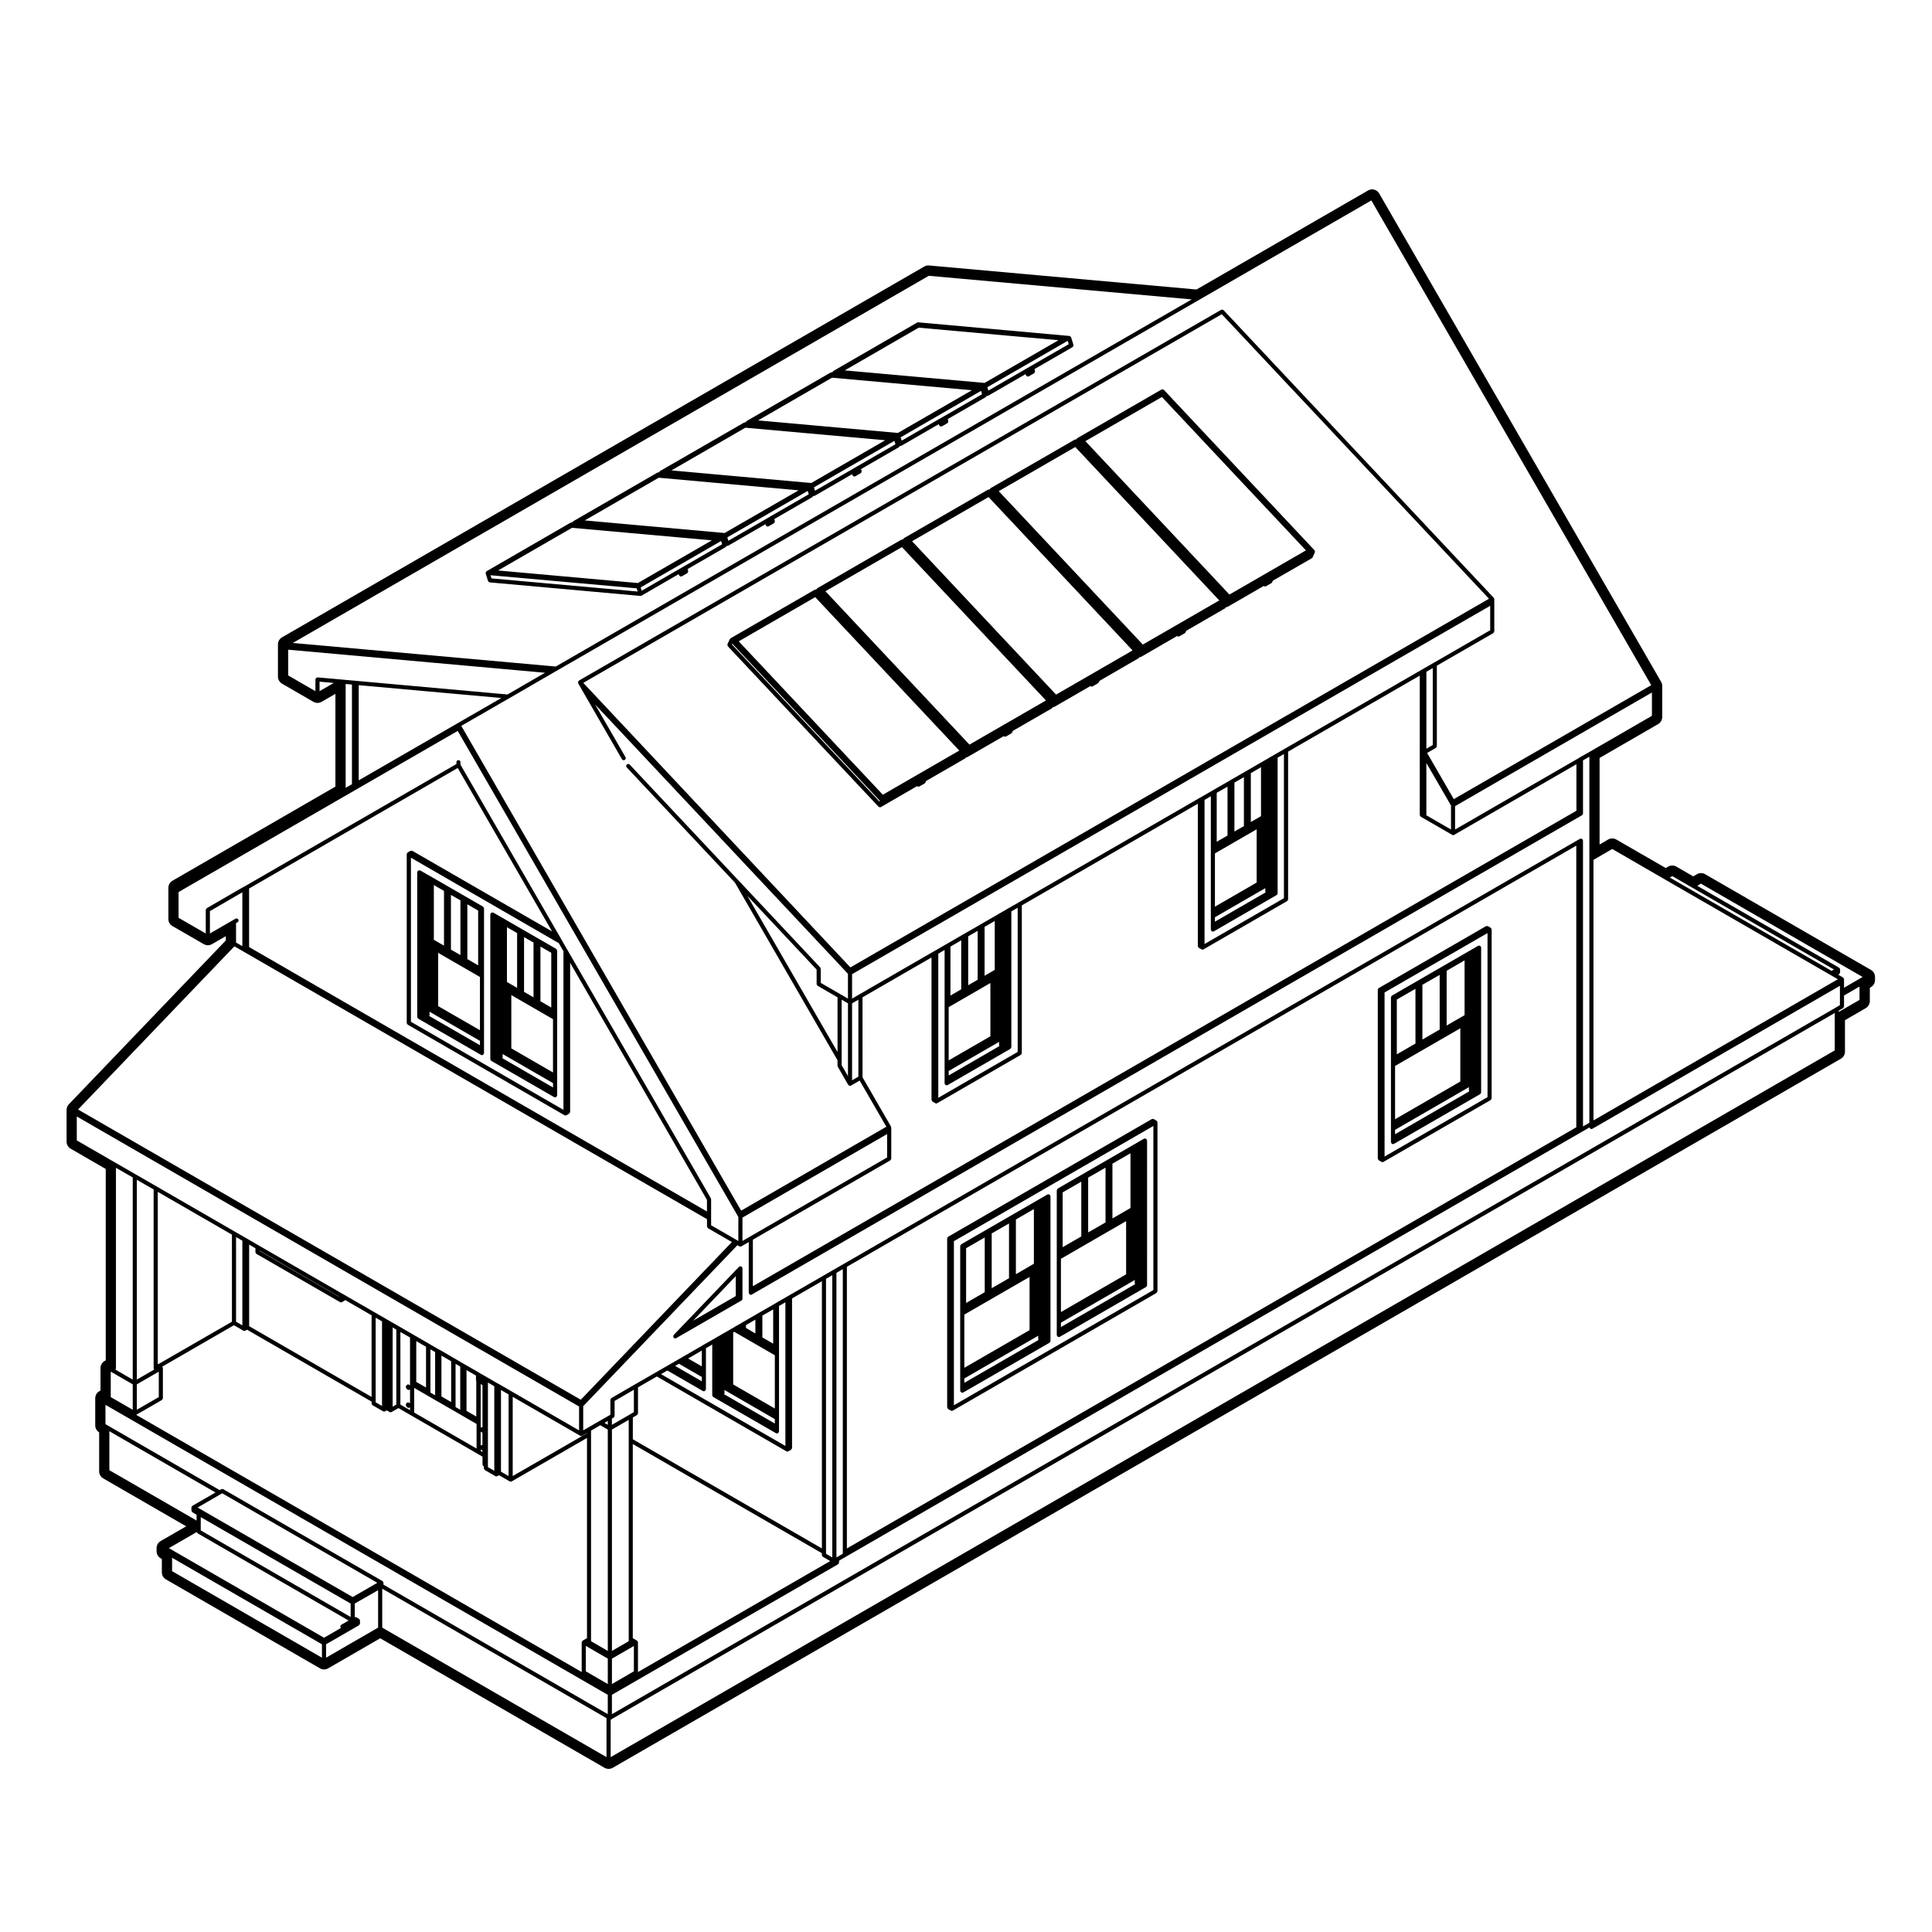 <?xml version="1.0" encoding="UTF-8"?>
<!-- Uploaded to: SVG Find, www.svgrepo.com, Generator: SVG Find Mixer Tools -->
<svg fill="#000000" width="800px" height="800px" version="1.1" viewBox="144 144 512 512" xmlns="http://www.w3.org/2000/svg">
 <g>
  <path d="m395.12 517.2c0.031 0.059 0.066 0.105 0.125 0.156 0.016 0.02 0.016 0.039 0.039 0.059l0.691 0.402c0.086 0.051 0.18 0.07 0.273 0.07 0.098 0 0.18-0.02 0.273-0.07l53.953-31.164c0.02-0.012 0.02-0.039 0.039-0.051 0.059-0.051 0.09-0.102 0.125-0.168 0.039-0.059 0.066-0.105 0.074-0.176 0.004-0.031 0.031-0.051 0.031-0.07v-44.742c0-0.031-0.023-0.051-0.031-0.07-0.004-0.059-0.016-0.09-0.035-0.137-0.012-0.02 0-0.051-0.012-0.07-0.016-0.02-0.039-0.02-0.055-0.039-0.035-0.039-0.066-0.07-0.105-0.102-0.02-0.02-0.02-0.051-0.039-0.059l-0.695-0.395c-0.023-0.02-0.051 0-0.074-0.02-0.066-0.02-0.117-0.02-0.195-0.02-0.07 0-0.133 0-0.195 0.02-0.023 0.02-0.051 0-0.074 0.02l-53.945 31.164c-0.023 0.012-0.023 0.039-0.039 0.051-0.051 0.039-0.074 0.059-0.105 0.102-0.02 0.02-0.047 0.031-0.059 0.051-0.016 0.02 0 0.051-0.004 0.07-0.02 0.039-0.035 0.082-0.039 0.125-0.004 0.031-0.031 0.051-0.031 0.07v44.742c0 0.031 0.023 0.051 0.031 0.07 0.016 0.059 0.039 0.109 0.078 0.18zm1.676-44.277 52.859-30.535v43.492l-52.859 30.527z"/>
  <path d="m447.91 445.98c-0.016-0.031-0.047-0.031-0.055-0.051-0.051-0.059-0.102-0.09-0.168-0.125-0.059-0.039-0.105-0.059-0.176-0.07-0.031-0.012-0.051-0.031-0.074-0.031-0.055 0-0.086 0.039-0.133 0.051-0.047 0.012-0.098-0.012-0.133 0.02l-0.707 0.395c-0.012 0.012-0.012 0.02-0.012 0.02l-0.473 0.266-0.406 0.238-0.52 0.297c-0.012 0-0.012 0.012-0.016 0.012-0.004 0.012-0.016 0-0.023 0.012l-0.059 0.039-20.625 11.914c-0.02 0.02-0.023 0.039-0.039 0.059-0.066 0.051-0.09 0.102-0.125 0.168-0.035 0.059-0.07 0.105-0.082 0.176-0.004 0.031-0.031 0.039-0.031 0.07v37.547 0.012 0.797c0 0.051 0.051 0.09 0.059 0.125 0.016 0.051-0.012 0.102 0.016 0.137 0.016 0.02 0.039 0.02 0.055 0.039 0.102 0.125 0.238 0.238 0.422 0.238 0.09 0 0.18-0.02 0.266-0.07l22.828-13.184c0.02-0.02 0.02-0.051 0.047-0.059 0.047-0.039 0.074-0.07 0.105-0.117 0.016-0.02 0.039-0.012 0.055-0.031 0.016-0.031 0-0.051 0.012-0.07 0.016-0.051 0.023-0.082 0.035-0.125 0.004-0.031 0.031-0.051 0.031-0.082l0.004-38.344c0-0.059-0.039-0.09-0.059-0.137-0.012-0.043 0.008-0.09-0.02-0.133zm-9.105 6.402 4.781-2.754v14.516l-4.781 2.754zm-6.43 3.703 4.602-2.644v14.516l-4.602 2.644zm-6.762 3.918 4.938-2.852v14.516l-4.938 2.852zm-0.457 17.59 17.277-9.984v14.102l-17.277 9.996zm0 18.09v-1.16l19.297-11.148 0.137-0.082c0.02-0.012 0.02-0.039 0.039-0.059 0.039-0.02 0.066-0.031 0.09-0.07v0.891c0 0.102 0.066 0.176 0.105 0.258z"/>
  <path d="m509.25 451.3c0.039 0.07 0.07 0.117 0.121 0.156 0.023 0.02 0.023 0.051 0.051 0.059l0.695 0.395c0.082 0.039 0.176 0.07 0.266 0.07 0.09 0 0.188-0.031 0.266-0.082l28.379-16.363c0.02-0.012 0.02-0.039 0.039-0.059 0.059-0.039 0.09-0.102 0.125-0.156 0.039-0.07 0.07-0.117 0.074-0.188 0.012-0.02 0.035-0.039 0.035-0.07v-44.734c0-0.023-0.023-0.039-0.031-0.07-0.012-0.047-0.02-0.082-0.039-0.133-0.012-0.023 0.004-0.047-0.012-0.07-0.012-0.02-0.039-0.023-0.051-0.047-0.039-0.039-0.059-0.07-0.102-0.102-0.023-0.012-0.023-0.039-0.051-0.055l-0.691-0.406c-0.02-0.016-0.051 0-0.07-0.012-0.055-0.02-0.113-0.02-0.184-0.02-0.074 0-0.133 0-0.207 0.023-0.02 0.016-0.051 0-0.07 0.016l-28.379 16.383c-0.02 0.012-0.02 0.039-0.047 0.051-0.039 0.039-0.066 0.07-0.105 0.105-0.012 0.02-0.039 0.02-0.059 0.051-0.012 0.02 0 0.051-0.004 0.07-0.023 0.039-0.023 0.082-0.035 0.125-0.004 0.02-0.031 0.039-0.031 0.07v44.734c0 0.031 0.031 0.051 0.031 0.07 0.016 0.07 0.047 0.117 0.086 0.188zm1.672-44.289 27.285-15.738 0.004 43.484-27.285 15.734z"/>
  <path d="m536.45 394.84c-0.016-0.023-0.039-0.023-0.059-0.039-0.047-0.066-0.102-0.098-0.156-0.121-0.07-0.039-0.117-0.07-0.188-0.082-0.031-0.012-0.039-0.023-0.059-0.023-0.059 0-0.09 0.039-0.137 0.055-0.051 0.012-0.102-0.004-0.145 0.02l-0.691 0.406v0.004l-0.453 0.266-0.402 0.227-0.012 0.004c-0.004 0.004-0.012 0-0.016 0.004l-0.484 0.289-0.023 0.016c-0.02 0.004-0.02 0.023-0.031 0.031-0.02 0.012-0.035 0-0.051 0.012l-20.656 11.934c-0.02 0.012-0.02 0.039-0.039 0.059-0.066 0.039-0.09 0.102-0.125 0.156-0.031 0.059-0.07 0.117-0.082 0.188 0 0.02-0.023 0.039-0.023 0.07v38.336c0 0.059 0.047 0.09 0.055 0.137 0.02 0.051-0.004 0.102 0.02 0.137 0.012 0.02 0.039 0.012 0.051 0.031 0.102 0.137 0.238 0.246 0.422 0.246 0.09 0 0.188-0.031 0.266-0.082l22.816-13.164c0.02-0.02 0.02-0.051 0.039-0.059 0.051-0.039 0.07-0.07 0.105-0.105 0.012-0.02 0.039-0.012 0.051-0.031 0.012-0.031 0-0.051 0.012-0.082 0.02-0.051 0.035-0.082 0.039-0.125 0-0.02 0.023-0.051 0.023-0.07l0.004-38.363c0-0.055-0.039-0.09-0.055-0.133-0.004-0.051 0.012-0.102-0.016-0.145zm-9.074 6.422 4.75-2.75v14.516l-4.75 2.746zm-6.426 3.715 4.578-2.629v14.484l-4.578 2.656zm-6.781 3.914 4.941-2.852v14.516l-4.941 2.852zm-0.461 17.594 17.289-9.977v14.113l-17.289 9.984zm0 18.094v-1.168l19.305-11.148h0.004s0.004 0 0.012-0.012l0.137-0.082c0.016-0.012 0.016-0.039 0.035-0.059 0.031-0.012 0.055-0.012 0.07-0.031v0.875c0 0.102 0.066 0.176 0.105 0.258z"/>
  <path d="m492.46 290.11c-0.012-0.051-0.012-0.098-0.035-0.137 0-0.016 0.004-0.035 0-0.047-0.016-0.023-0.039-0.023-0.055-0.047-0.012-0.016-0.012-0.047-0.023-0.066l-39.887-42.473c-0.039-0.047-0.098-0.039-0.141-0.07-0.059-0.031-0.105-0.07-0.172-0.086-0.082-0.004-0.137 0.016-0.207 0.035-0.051 0.012-0.102-0.012-0.145 0.02l-22.277 12.863c-0.02 0.012-0.02 0.035-0.039 0.051-0.02 0.012-0.047 0-0.066 0.02-0.023 0.031-0.023 0.059-0.039 0.098-0.023 0.031-0.066 0.039-0.082 0.074l-0.051 0.105c-0.023-0.012-0.051 0-0.066 0-0.082-0.016-0.145 0-0.215 0.023-0.051 0.016-0.102-0.004-0.137 0.02l-22.27 12.855c-0.023 0.012-0.023 0.039-0.039 0.055-0.02 0.012-0.051 0.012-0.07 0.023-0.02 0.023-0.02 0.066-0.039 0.09-0.02 0.035-0.066 0.039-0.082 0.082l-0.059 0.117c-0.02-0.012-0.051 0.004-0.082 0-0.082-0.012-0.137 0.012-0.207 0.031-0.047 0.016-0.09-0.012-0.137 0.016l-22.277 12.852c-0.02 0.012-0.02 0.035-0.039 0.055-0.02 0.012-0.039 0.012-0.059 0.02-0.031 0.031-0.023 0.07-0.051 0.098-0.016 0.035-0.059 0.047-0.082 0.074l-0.051 0.109c-0.023 0-0.051 0.016-0.07 0.012-0.074-0.012-0.133 0.004-0.207 0.023-0.047 0.016-0.098-0.012-0.137 0.02l-22.27 12.863c-0.02 0.012-0.02 0.039-0.047 0.051-0.016 0.016-0.047 0.012-0.059 0.031-0.023 0.023-0.023 0.059-0.047 0.09-0.02 0.035-0.059 0.039-0.082 0.074l-0.051 0.105c-0.02 0-0.039 0.012-0.059 0.012-0.082-0.012-0.137 0.004-0.215 0.023-0.039 0.016-0.09-0.012-0.137 0.016l-22.289 12.863c-0.02 0.012-0.02 0.039-0.039 0.055-0.016 0.016-0.039 0.004-0.059 0.023-0.031 0.031-0.02 0.07-0.047 0.102-0.023 0.031-0.066 0.035-0.074 0.07l-0.586 1.281c-0.016 0.035 0.004 0.07-0.012 0.105-0.016 0.074-0.016 0.133-0.004 0.203 0.016 0.074 0.031 0.125 0.07 0.188 0.023 0.031 0.02 0.074 0.039 0.105l39.902 42.484c0.023 0.023 0.07 0.02 0.102 0.039 0.031 0.02 0.031 0.07 0.074 0.082 0.07 0.035 0.141 0.055 0.223 0.055 0.102 0 0.188-0.023 0.277-0.074l0.02-0.012v-0.004l9.547-5.527c0.051 0.035 0.066 0.09 0.117 0.109 0.07 0.035 0.137 0.047 0.215 0.047 0.098 0 0.188-0.02 0.273-0.07l1.379-0.785v-0.012c0.102-0.059 0.176-0.137 0.215-0.242l0.195-0.418 10.305-5.945s0-0.004 0.012-0.004c0.09-0.055 0.168-0.133 0.215-0.242l0.059-0.121c0.039 0.016 0.09 0.035 0.133 0.035 0.098 0 0.188-0.023 0.273-0.074l0.02-0.012v-0.004l9.559-5.512c0.031 0.031 0.047 0.082 0.086 0.102 0.082 0.039 0.156 0.055 0.238 0.055 0.102 0 0.188-0.023 0.277-0.07l1.391-0.797 0.004-0.012c0.09-0.055 0.168-0.137 0.215-0.242l0.195-0.43 10.297-5.941s0-0.012 0.004-0.012c0.09-0.051 0.172-0.125 0.215-0.238l0.051-0.105c0.051 0.012 0.09 0.031 0.137 0.031 0.102 0 0.188-0.031 0.277-0.082l0.012-0.012h0.004l9.578-5.531c0.039 0.039 0.051 0.09 0.102 0.105 0.074 0.035 0.145 0.055 0.227 0.055 0.09 0 0.188-0.023 0.277-0.086l1.359-0.797h0.012c0.082-0.051 0.156-0.125 0.207-0.227l0.211-0.422 10.297-5.953c0.098-0.055 0.176-0.133 0.227-0.242l0.051-0.109c0.051 0.02 0.102 0.035 0.145 0.035 0.102 0 0.188-0.023 0.277-0.074l0.012-0.012 0.012-0.004 9.551-5.527c0.039 0.035 0.055 0.086 0.102 0.105 0.07 0.031 0.145 0.051 0.227 0.051 0.098 0 0.188-0.023 0.273-0.074l1.391-0.797 0.012-0.004c0.09-0.059 0.168-0.133 0.215-0.238l0.191-0.418 10.281-5.949c0.004 0 0.004-0.004 0.004-0.004 0.09-0.055 0.16-0.121 0.211-0.223l0.066-0.137c0.051 0.012 0.102 0.031 0.145 0.031 0.09 0 0.188-0.023 0.273-0.082h0.012c0.004 0 0.004-0.012 0.016-0.012l9.547-5.516c0.039 0.035 0.051 0.086 0.105 0.105 0.07 0.035 0.145 0.055 0.215 0.055 0.102 0 0.188-0.031 0.277-0.082l1.387-0.797h0.004c0.098-0.059 0.168-0.137 0.215-0.242l0.203-0.438 10.297-5.926c0.004 0 0.004-0.012 0.004-0.012 0.09-0.055 0.172-0.137 0.223-0.238l0.586-1.285c0-0.016-0.012-0.035 0-0.055 0.012-0.031 0.012-0.059 0.02-0.102 0.016-0.047 0.012-0.086 0-0.145zm-115.4 66.301-39.094-41.629 0.098-0.207 39.102 41.625zm0.898-1.805-38.188-40.648 20.27-11.707 38.18 40.656zm22.957-13.277-38.172-40.648 20.273-11.699 38.172 40.648zm22.953-13.254-38.164-40.648 20.277-11.703 38.164 40.648zm22.992-13.262-38.18-40.648 20.277-11.703 38.168 40.656zm22.953-13.25-38.172-40.656 20.273-11.699 38.172 40.648z"/>
  <path d="m387.27 229.43c-0.059 0.012-0.117-0.012-0.168 0.02l-22.258 12.863c-0.02 0.012-0.02 0.031-0.023 0.039-0.039 0.023-0.055 0.059-0.09 0.09-0.039 0.059-0.074 0.09-0.102 0.145-0.004 0.023-0.035 0.039-0.039 0.07l-0.125-0.02c-0.066-0.012-0.109 0.039-0.176 0.055-0.051 0.016-0.102-0.012-0.141 0.016l-22.277 12.863c-0.012 0.012-0.012 0.031-0.023 0.031-0.051 0.039-0.074 0.082-0.109 0.125-0.035 0.039-0.066 0.082-0.09 0.125-0.012 0.023-0.023 0.039-0.031 0.059h-0.105c-0.02-0.012-0.039-0.012-0.051-0.012-0.059 0-0.102 0.051-0.145 0.066-0.047 0.012-0.086-0.004-0.125 0.016l-22.273 12.848c-0.016 0.004-0.02 0.023-0.023 0.039-0.051 0.023-0.066 0.066-0.102 0.105-0.039 0.039-0.07 0.082-0.09 0.137-0.016 0.023-0.031 0.039-0.039 0.07l-0.125-0.012c-0.102-0.02-0.156 0.031-0.238 0.059-0.031 0.012-0.055 0-0.082 0.012l-0.031 0.016c-0.031 0.023-0.059 0.023-0.082 0.055l-22.16 12.797c-0.02 0.004-0.02 0.023-0.023 0.023-0.047 0.039-0.066 0.07-0.102 0.117-0.035 0.039-0.074 0.082-0.09 0.125-0.016 0.02-0.035 0.035-0.047 0.051l-0.105-0.012c-0.082-0.004-0.125 0.039-0.188 0.059-0.051 0.012-0.102-0.012-0.137 0.016l-0.082 0.047s-0.012 0.004-0.016 0.004l-22.188 12.828s-0.004 0.016-0.016 0.02c-0.059 0.035-0.09 0.082-0.121 0.125-0.031 0.047-0.055 0.082-0.074 0.121-0.02 0.035-0.031 0.066-0.039 0.102 0 0.016-0.016 0.023-0.02 0.051 0 0.035 0.031 0.066 0.031 0.105 0 0.035-0.02 0.059-0.012 0.102l0.598 1.965c0.012 0.047 0.051 0.074 0.082 0.105 0.02 0.051 0.039 0.086 0.074 0.109 0.07 0.074 0.152 0.109 0.25 0.133 0.02 0.004 0.039 0.031 0.07 0.039l39.887 3.582h0.047c0.059 0 0.105-0.012 0.156-0.023 0.016-0.004 0.02-0.023 0.031-0.023 0.031-0.016 0.066-0.012 0.09-0.023l9.848-5.703 0.082 0.25c0.004 0.023 0.031 0.035 0.039 0.059 0.012 0.016 0 0.031 0.012 0.047 0.004 0.02 0.031 0.02 0.051 0.035 0.102 0.137 0.246 0.242 0.414 0.242 0.059 0 0.109-0.012 0.172-0.031 0.016 0 0.016-0.02 0.031-0.023 0.023-0.012 0.051-0.004 0.074-0.02l1.387-0.797c0.039-0.023 0.051-0.082 0.09-0.109 0.051-0.055 0.098-0.102 0.117-0.168 0.031-0.066 0.02-0.125 0.02-0.195 0-0.055 0.039-0.102 0.02-0.145l-0.145-0.492 10.078-5.812c0.051-0.031 0.059-0.09 0.09-0.117 0.055-0.059 0.105-0.102 0.125-0.168 0.012-0.02 0.031-0.02 0.035-0.039l0.125 0.016h0.047c0.051 0 0.105-0.012 0.156-0.023 0.016 0 0.02-0.02 0.039-0.031 0.023-0.012 0.051-0.012 0.074-0.02l9.855-5.688 0.07 0.238c0.012 0.02 0.035 0.035 0.039 0.059 0.012 0.016 0 0.039 0.012 0.055s0.039 0.012 0.059 0.023c0.098 0.141 0.242 0.242 0.414 0.242 0.051 0 0.105-0.004 0.156-0.023 0.02 0 0.023-0.02 0.039-0.031 0.023-0.012 0.051 0 0.082-0.02l1.367-0.797c0.051-0.023 0.055-0.082 0.09-0.117 0.055-0.051 0.098-0.09 0.121-0.152 0.031-0.074 0.02-0.133 0.02-0.211 0-0.051 0.035-0.09 0.02-0.137l-0.145-0.492 10.082-5.812c0.047-0.031 0.055-0.082 0.09-0.117 0.055-0.051 0.098-0.09 0.121-0.156 0.012-0.02 0.039-0.031 0.047-0.059l0.102 0.02h0.066c0.051 0 0.102-0.012 0.145-0.02 0.02-0.004 0.02-0.023 0.039-0.031 0.02-0.012 0.055-0.012 0.082-0.02l9.859-5.699 0.074 0.227c0.012 0.023 0.035 0.039 0.035 0.059 0.012 0.02 0 0.039 0.012 0.055 0.016 0.023 0.047 0.016 0.055 0.035 0.105 0.137 0.25 0.238 0.418 0.238 0.055 0 0.105-0.004 0.16-0.02 0.016-0.004 0.023-0.02 0.031-0.031 0.023-0.012 0.059-0.004 0.086-0.02l1.391-0.797c0.047-0.023 0.055-0.082 0.098-0.121 0.051-0.051 0.102-0.09 0.121-0.152 0.023-0.07 0.016-0.125 0.016-0.203 0-0.055 0.035-0.105 0.016-0.152l-0.141-0.48 10.066-5.809c0.047-0.031 0.055-0.082 0.09-0.121 0.055-0.047 0.102-0.09 0.125-0.156 0.004-0.023 0.031-0.047 0.031-0.074l0.137 0.016c0.016 0.004 0.031 0.004 0.051 0.004 0.051 0 0.105-0.012 0.156-0.031 0.02-0.004 0.02-0.023 0.035-0.023 0.023-0.016 0.051-0.004 0.074-0.023l9.836-5.684 0.066 0.238c0.012 0.023 0.039 0.035 0.051 0.055 0.012 0.023-0.004 0.039 0.012 0.059 0.012 0.02 0.031 0.02 0.051 0.039 0.105 0.137 0.246 0.238 0.418 0.238 0.055 0 0.105-0.012 0.152-0.02 0.016-0.012 0.02-0.023 0.031-0.031 0.035-0.012 0.07-0.004 0.09-0.02l1.387-0.797c0.051-0.031 0.059-0.082 0.102-0.117 0.047-0.059 0.098-0.102 0.117-0.16 0.031-0.066 0.02-0.125 0.02-0.203 0-0.051 0.031-0.102 0.016-0.145l-0.141-0.484 10.066-5.809c0.039-0.023 0.051-0.074 0.086-0.109 0.055-0.051 0.105-0.102 0.125-0.168 0.004-0.023 0.031-0.047 0.035-0.07l0.133 0.012c0.016 0.012 0.035 0.012 0.051 0.012 0.051 0 0.105-0.012 0.152-0.031 0.016-0.004 0.02-0.02 0.039-0.031 0.023-0.004 0.051-0.004 0.082-0.023l9.859-5.691 0.082 0.258c0 0.02 0.023 0.031 0.031 0.055 0.012 0.016 0 0.035 0.012 0.055 0.012 0.02 0.039 0.016 0.059 0.035 0.102 0.141 0.246 0.242 0.414 0.242 0.051 0 0.105-0.012 0.16-0.031 0.016-0.004 0.016-0.02 0.035-0.02 0.023-0.016 0.051-0.012 0.082-0.023l1.367-0.789c0.051-0.031 0.07-0.086 0.102-0.117 0.051-0.055 0.09-0.102 0.117-0.156 0.031-0.07 0.031-0.133 0.02-0.207 0-0.055 0.031-0.098 0.02-0.141l-0.145-0.5 10.086-5.812c0.051-0.031 0.059-0.082 0.09-0.117 0.051-0.051 0.102-0.102 0.125-0.156 0.023-0.07 0.02-0.133 0.02-0.207 0-0.051 0.02-0.102 0.004-0.145l-0.609-1.949c-0.004-0.031-0.023-0.031-0.035-0.055-0.012-0.016 0-0.039-0.012-0.055-0.012-0.02-0.031-0.02-0.039-0.035-0.031-0.047-0.07-0.066-0.105-0.102-0.051-0.035-0.086-0.07-0.137-0.09-0.035-0.016-0.059-0.023-0.102-0.031-0.016-0.004-0.023-0.023-0.039-0.023l-39.891-3.594c-0.133-0.059-0.184-0.008-0.23 0.004zm-113.02 67.852-0.25-0.836 38.734 3.465 0.246 0.848zm38.793 1.227-37.051-3.324 19.598-11.309 37.051 3.32zm12.246-4.445-1.391 0.801h-0.004l-9.84 5.691-0.266-0.891 21.312-12.297 0.246 0.832v0.012c0.012 0 0 0 0 0l0.012 0.035zm10.738-8.812-37.059-3.336 19.602-11.316 37.066 3.34zm12.219-4.449-1.375 0.816-9.848 5.688-0.273-0.906 21.316-12.309 0.242 0.82 0.023 0.074zm10.742-8.801-37.055-3.34 19.598-11.316 37.059 3.324zm12.238-4.453-1.391 0.805v0.004l-9.855 5.691-0.266-0.902 21.305-12.312 0.258 0.84 0.02 0.059zm10.73-8.816-37.055-3.324 19.594-11.316 37.066 3.324zm12.242-4.438h-0.012l-1.375 0.785h-0.004l-9.844 5.691-0.289-0.875 21.312-12.316 0.246 0.828v0.004l0.02 0.066zm33.027-19.082-10.066 5.805h-0.004l-1.391 0.797v0.012l-9.848 5.684-0.266-0.902 21.305-12.289zm-2.715-1.055-19.594 11.32-37.051-3.324 19.598-11.316z"/>
  <path d="m422.31 460.74c-0.012-0.02-0.039-0.02-0.051-0.039-0.051-0.059-0.105-0.082-0.168-0.117-0.059-0.035-0.109-0.07-0.176-0.082-0.031 0-0.051-0.031-0.074-0.031-0.055 0-0.09 0.051-0.133 0.059-0.051 0.012-0.102 0-0.137 0.02l-0.695 0.414-0.457 0.266-0.414 0.227c-0.012 0-0.012 0.012-0.012 0.012h-0.012l-0.484 0.289-0.039 0.02c-0.016 0-0.016 0.012-0.02 0.02-0.012 0.012-0.023 0-0.035 0.012l-20.672 11.934c-0.02 0.012-0.02 0.039-0.039 0.059-0.066 0.039-0.09 0.102-0.125 0.156-0.031 0.07-0.07 0.117-0.074 0.188-0.004 0.031-0.031 0.039-0.031 0.07v37.527 0.012 0.012 0.777c0 0.051 0.047 0.09 0.055 0.137 0.02 0.039 0 0.09 0.02 0.125 0.016 0.02 0.039 0.02 0.051 0.031 0.102 0.137 0.238 0.246 0.422 0.246 0.09 0 0.188-0.02 0.266-0.07l22.832-13.164c0.016-0.012 0.023-0.039 0.039-0.059 0.047-0.031 0.074-0.059 0.105-0.105 0.02-0.012 0.039 0 0.051-0.02 0.02-0.031 0-0.059 0.012-0.082 0.023-0.051 0.039-0.082 0.039-0.137 0.012-0.02 0.031-0.039 0.031-0.07v-38.344c0-0.059-0.039-0.09-0.055-0.137-0.012-0.047 0.008-0.105-0.02-0.152zm-9.086 6.434 4.766-2.754v14.484l-4.766 2.777zm-6.414 3.699 4.59-2.644v14.504l-4.59 2.656zm-6.781 3.918 4.938-2.852v14.504l-4.938 2.852zm-0.473 17.586 17.289-9.977v14.102l-17.289 9.977zm0 18.086v-1.16l19.285-11.141h0.012l0.137-0.082c0.023-0.012 0.031-0.039 0.055-0.059 0.035-0.031 0.066-0.031 0.09-0.051v0.875c0 0.102 0.059 0.168 0.105 0.246z"/>
  <path d="m322.47 498.42c0.004 0.02 0.031 0.02 0.051 0.031 0.02 0.031 0.012 0.07 0.039 0.09 0.105 0.105 0.242 0.156 0.371 0.156 0.09 0 0.188-0.031 0.277-0.082l17.281-9.969c0.02-0.012 0.02-0.031 0.039-0.039 0.016-0.02 0.039-0.012 0.059-0.031l0.004-0.012c0.023-0.031 0.023-0.059 0.047-0.09 0.012-0.02 0.039-0.012 0.051-0.031 0.012-0.02 0-0.051 0.012-0.07 0.02-0.039 0.031-0.082 0.035-0.125 0.004-0.02 0.023-0.039 0.023-0.07 0 0 0.004 0 0.004-0.012v-8.051l-0.004-0.012c0-0.082-0.051-0.137-0.09-0.215-0.023-0.059-0.023-0.117-0.07-0.156v-0.012c-0.055-0.051-0.117-0.051-0.188-0.07-0.059-0.031-0.117-0.09-0.195-0.09v0.012c-0.066 0-0.109 0.051-0.176 0.07-0.07 0.031-0.152 0.039-0.207 0.09v0.012l-0.695 0.711h-0.004l-14.883 15.539-1.707 1.773c-0.031 0.039-0.023 0.09-0.051 0.137-0.031 0.059-0.059 0.105-0.07 0.176-0.012 0.082 0.004 0.137 0.023 0.207 0.012 0.047-0.008 0.094 0.023 0.133zm16.512-16.227v5.277l-11.305 6.535z"/>
  <path d="m254.63 413.69c0.012 0.02-0.004 0.051 0.012 0.07 0.004 0.02 0.039 0.02 0.055 0.031 0.035 0.051 0.059 0.09 0.105 0.125 0.016 0.012 0.02 0.039 0.039 0.051l16.609 9.582c0.09 0.059 0.18 0.082 0.273 0.082 0.188 0 0.324-0.105 0.418-0.246 0.02-0.02 0.039-0.012 0.051-0.031 0.031-0.039 0.012-0.09 0.023-0.137 0.016-0.047 0.055-0.082 0.055-0.137v-0.785l-0.004-0.012h0.004v-4.246c0-0.012-0.016-0.02-0.016-0.039 0-0.012 0.016-0.02 0.016-0.031v-15.359l0.004-17.871c0-0.031-0.02-0.051-0.031-0.07-0.012-0.07-0.039-0.117-0.074-0.18-0.035-0.066-0.066-0.109-0.125-0.16-0.016-0.016-0.023-0.039-0.039-0.059l-14.438-8.332c-0.004-0.012-0.012 0-0.02-0.004-0.012-0.004-0.012-0.016-0.02-0.023l-0.07-0.023-0.465-0.262c-0.004 0-0.004-0.004-0.004-0.004l-0.398-0.246h-0.02s0-0.012-0.012-0.016l-0.465-0.258c-0.004-0.004-0.004-0.016-0.012-0.02l-0.711-0.387c-0.039-0.023-0.09-0.004-0.125-0.016-0.051-0.016-0.086-0.051-0.133-0.051-0.023 0-0.047 0.023-0.07 0.023-0.066 0.012-0.121 0.039-0.18 0.082-0.07 0.035-0.117 0.066-0.156 0.121-0.02 0.023-0.051 0.031-0.066 0.051-0.023 0.039-0.004 0.09-0.016 0.137-0.02 0.047-0.059 0.082-0.059 0.125v38.328c0 0.031 0.031 0.051 0.035 0.07 0.008 0.043 0.02 0.086 0.027 0.125zm16.562 3.324-11.07-6.379v-14.117l11.07 6.394zm-3.34-33.363 2.863 1.664v14.516l-2.863-1.664zm-4.348-2.488 2.516 1.441v14.5l-2.516-1.445zm-4.531-2.617 2.691 1.562v14.504l-2.691-1.559zm-1.137 34.434v-0.879c0.02 0.02 0.059 0.02 0.082 0.039 0.02 0.02 0.02 0.051 0.051 0.059l0.137 0.082h0.012l13.078 7.559v1.16l-13.461-7.766c0.039-0.078 0.102-0.152 0.102-0.254z"/>
  <path d="m274 424.88c0.012 0.031 0 0.059 0.012 0.07 0.016 0.02 0.039 0.02 0.051 0.039 0.039 0.039 0.066 0.082 0.105 0.105 0.02 0.02 0.02 0.039 0.047 0.059l16.617 9.582c0.09 0.051 0.176 0.082 0.277 0.082 0.176 0 0.312-0.105 0.414-0.246 0.02-0.02 0.047-0.012 0.055-0.031 0.023-0.039 0.004-0.09 0.016-0.137 0.016-0.051 0.059-0.082 0.059-0.137v-38.34c0-0.031-0.023-0.051-0.031-0.074-0.012-0.074-0.039-0.117-0.082-0.18-0.031-0.059-0.066-0.109-0.125-0.16-0.016-0.016-0.016-0.039-0.039-0.059l-14.434-8.328h-0.012c-0.012 0-0.012-0.012-0.02-0.012l-0.051-0.031-0.504-0.297s0-0.004-0.012-0.004l-0.402-0.23c-0.004 0-0.004-0.012-0.004-0.012l-0.484-0.266c-0.012-0.012-0.016 0-0.016-0.012l-0.68-0.395c-0.039-0.031-0.102-0.012-0.137-0.02-0.051-0.02-0.09-0.059-0.137-0.059-0.031 0-0.039 0.023-0.066 0.031-0.07 0.012-0.117 0.039-0.18 0.074-0.066 0.035-0.121 0.066-0.168 0.121-0.02 0.02-0.047 0.02-0.051 0.047-0.031 0.047-0.012 0.09-0.023 0.141-0.016 0.047-0.059 0.082-0.059 0.133v38.344c0 0.031 0.023 0.051 0.035 0.07 0 0.051 0.008 0.09 0.027 0.129zm16.551 3.336-11.047-6.387v-14.121l11.047 6.387zm-3.328-33.363 2.867 1.641v14.516l-2.867-1.664zm-4.344-2.508 2.508 1.445v14.516l-2.508-1.465zm-4.535-2.629 2.695 1.566v14.516l-2.695-1.559zm-1.133 34.434v-0.875c0.012 0.02 0.031 0.02 0.051 0.039 0.012 0.012 0.012 0.031 0.031 0.031l0.117 0.102c0.012 0 0.023 0 0.035 0.012 0.012 0 0.012 0.012 0.016 0.02l13.098 7.559v1.16l-13.453-7.785c0.047-0.082 0.105-0.156 0.105-0.262z"/>
  <path d="m189.7 389.42 8.297 4.785c0.336 0.195 0.715 0.293 1.09 0.293 0.379 0 0.754-0.098 1.094-0.293l3.664-2.109v1.133l-41.598 43.418c-0.387 0.402-0.605 0.945-0.605 1.508v8.383c0 0.777 0.414 1.496 1.09 1.879l9.289 5.371v50.715l-0.293 0.168c-0.676 0.395-1.094 1.113-1.094 1.891v5.934l-0.301 0.176c-0.676 0.383-1.094 1.102-1.094 1.891v7.172c0 0.754 0.395 1.465 1.039 1.859v10.324c0 0.777 0.418 1.496 1.094 1.879l21.98 12.695-6.766 3.891c-0.676 0.395-1.09 1.113-1.09 1.891v0.805c0 0.785 0.414 1.508 1.094 1.891l0.301 0.176v3.531c0 0.777 0.414 1.496 1.09 1.879l40.809 23.566c0.332 0.207 0.715 0.297 1.094 0.297 0.371 0 0.746-0.09 1.09-0.297l13.789-7.961 59.438 34.32c0.336 0.195 0.715 0.289 1.09 0.289 0.379 0 0.754-0.09 1.094-0.289l325.47-187.91c0.672-0.395 1.082-1.113 1.082-1.891v-8.324l5.496-3.18c0.676-0.395 1.09-1.113 1.09-1.879v-3.523l0.281-0.168c0.684-0.383 1.098-1.102 1.098-1.891v-0.805c0-0.777-0.414-1.496-1.094-1.883l-43.918-25.352c-0.336-0.195-0.719-0.297-1.094-0.297-0.371 0-0.746 0.102-1.082 0.293l-0.988 0.57-4.465-2.578c-0.332-0.191-0.711-0.293-1.082-0.293-0.383 0-0.754 0.102-1.102 0.301l-0.641 0.367-13.078-7.551c-0.332-0.203-0.715-0.293-1.094-0.293-0.371 0-0.746 0.09-1.09 0.289l-2.266 1.309v-22.93l15.512-8.969c0.676-0.383 1.09-1.109 1.09-1.883v-8.227c0-0.387-0.102-0.754-0.293-1.094l-74.707-129.41c-0.402-0.699-1.137-1.094-1.891-1.094-0.367 0-0.734 0.102-1.082 0.297l-45.449 26.238-70.867-6.367c-0.07-0.004-0.133-0.012-0.195-0.012-0.379 0-0.754 0.102-1.09 0.293l-170.19 98.262c-0.672 0.383-1.082 1.102-1.082 1.879v8.52c0 0.777 0.414 1.496 1.082 1.883l8.305 4.805c0.332 0.191 0.711 0.293 1.094 0.293 0.367 0 0.746-0.102 1.082-0.293l3.664-2.109v24.586l-43.188 24.945c-0.672 0.395-1.082 1.113-1.082 1.883v8.23c-0.008 0.781 0.406 1.504 1.078 1.895zm38.48-65.906c-0.012 0-0.012 0.012-0.02 0.012-0.012 0-0.012-0.012-0.02-0.012-0.07 0-0.109 0.047-0.168 0.07-0.07 0.02-0.137 0.031-0.195 0.082-0.055 0.055-0.07 0.125-0.105 0.207-0.02 0.051-0.07 0.09-0.074 0.137 0 0.012 0.004 0.02 0.004 0.031 0 0-0.012 0.012-0.012 0.02v3.113l-7.215-4.176v-6.82l68.066 6.109-9.949 5.758-39.91-3.594-0.711-0.074h-0.012l-2.754-0.238-0.84-0.082h-0.004zm4.277 1.473-3.773 2.18v-2.519zm349.33 8.707-16.328 9.438-2.766 1.578v0.012h-0.004l-0.691 0.406-32.387 18.707v-6.195l52.168-30.121v6.176zm50.898 72.074v-2.262c0-0.023-0.02-0.047-0.031-0.066-0.004-0.051-0.012-0.09-0.035-0.125-0.012-0.031 0.004-0.055-0.012-0.082-0.016-0.02-0.039-0.02-0.055-0.039-0.035-0.047-0.059-0.07-0.102-0.102-0.023-0.02-0.023-0.051-0.051-0.059l-1.258-0.73 0.23-0.137c0.023-0.012 0.023-0.039 0.047-0.059 0.059-0.039 0.086-0.098 0.121-0.156 0.035-0.059 0.066-0.109 0.074-0.188 0.012-0.023 0.031-0.035 0.031-0.059v-0.797c0-0.02-0.02-0.047-0.031-0.07-0.012-0.051-0.016-0.086-0.039-0.125-0.012-0.023 0.004-0.051-0.012-0.074-0.012-0.023-0.039-0.023-0.051-0.039-0.039-0.047-0.066-0.074-0.105-0.105-0.023-0.012-0.023-0.039-0.047-0.059l-37.57-21.688 0.984-0.57 42.84 24.727zm4.102-0.316v3.531l-5.492 3.18v-0.344l1.125-0.648c0.02-0.012 0.02-0.051 0.039-0.059 0.059-0.039 0.09-0.09 0.125-0.156 0.035-0.07 0.059-0.117 0.07-0.188 0.012-0.02 0.031-0.039 0.031-0.07v-2.871zm-6.769-4.527-0.641 0.367-42.855-24.73 0.656-0.383 5.266 3.043zm-0.902 1.465 0.691 0.402 1.25 0.715-64.77 37.418-0.004-69.051 4.984-2.883 13.906 8.047zm2.484 2.856v5.133l-1.117 0.648v0.012l-324.32 187.24v-5.141l59.922-34.578c0.023-0.02 0.023-0.039 0.047-0.059 0.059-0.051 0.09-0.102 0.125-0.168 0.031-0.059 0.066-0.105 0.07-0.176 0.012-0.031 0.031-0.039 0.031-0.07v-0.492l1.809-1.043 195.06-112.62h0.012l1.996-1.152c0.012 0.012 0.012 0.02 0.012 0.02 0.016 0.051 0 0.102 0.02 0.137 0.012 0.02 0.039 0.012 0.055 0.031 0.098 0.137 0.23 0.246 0.418 0.246 0.102 0 0.188-0.031 0.277-0.082zm-385.98 158.71v-0.492c0-0.02-0.02-0.039-0.023-0.07-0.004-0.051-0.016-0.082-0.035-0.125-0.012-0.02 0.004-0.051-0.012-0.082-0.012-0.012-0.047-0.02-0.059-0.039-0.031-0.039-0.059-0.07-0.102-0.102-0.02-0.012-0.02-0.039-0.039-0.051l-42.195-24.344c-0.02-0.02-0.051 0-0.07-0.012-0.074-0.031-0.133-0.031-0.207-0.031-0.07 0-0.125 0-0.191 0.031-0.023 0.012-0.055-0.012-0.074 0.012l-0.414 0.238-29.473-17.023-0.777-0.445v-5.129l133.12 76.852v5.129zm59.113 35.371v10.332l-59.438-34.32v-10.324zm-115.98-45.055 7.375-4.262c0.02 0.059 0.059 0.09 0.09 0.125 0.039 0.07 0.066 0.117 0.125 0.168 0.016 0.012 0.02 0.039 0.039 0.051l40.004 23.105-1.949 1.133c-0.047 0.02-0.055 0.082-0.086 0.105-0.039 0.039-0.09 0.051-0.117 0.09-0.012 0.031 0 0.051-0.004 0.082-0.023 0.07-0.023 0.125-0.023 0.195s0 0.125 0.031 0.195c0.012 0.031-0.004 0.051 0.012 0.07 0.016 0.039 0.059 0.031 0.082 0.051 0.02 0.02 0.023 0.031 0.035 0.039l-4.492 2.602zm40.566 25.477v3.562l-39.715-22.938v-3.551zm-32.949-36.242 6.098-3.531h0.004l0.418-0.238 41.109 23.723-6.535 3.777zm40.559 25.457v3.562l-39.73-22.949v-1.68l0.004-1.84zm-41.914-25.926c-0.023 0.02-0.031 0.039-0.051 0.059-0.039 0.031-0.066 0.059-0.102 0.102-0.016 0.02-0.039 0.02-0.055 0.051-0.016 0.02 0 0.039-0.012 0.07-0.023 0.039-0.031 0.082-0.035 0.125-0.004 0.031-0.031 0.039-0.031 0.07v0.797c0 0.031 0.023 0.039 0.031 0.07 0.004 0.07 0.039 0.117 0.082 0.176 0.031 0.07 0.059 0.117 0.117 0.168 0.02 0.02 0.02 0.039 0.039 0.051l1.102 0.66v1.527l-23.121-13.352v-10.324l28.129 16.238zm35.398 36.711 8.715-5.027c0.02-0.012 0.02-0.039 0.039-0.051 0.066-0.051 0.09-0.102 0.125-0.168 0.031-0.07 0.07-0.105 0.082-0.176 0-0.031 0.023-0.051 0.023-0.082v-0.781c0-0.031-0.023-0.051-0.023-0.07-0.012-0.051-0.02-0.09-0.039-0.125-0.012-0.031 0-0.051-0.012-0.082-0.016-0.02-0.039-0.02-0.055-0.039-0.035-0.039-0.055-0.07-0.105-0.102-0.02-0.02-0.02-0.039-0.039-0.059l-0.695-0.395c-0.016-0.02-0.047 0-0.074-0.02-0.066-0.02-0.117-0.02-0.191-0.02-0.055 0-0.102-0.031-0.152-0.012v-3.582l6.191-3.543v9.922l-13.793 7.969-0.004-3.559zm34.887-242.05 74.367 128.81v6.359l-0.082-0.039-0.492-0.289-6.641-3.828v-6.887c0-0.059-0.039-0.09-0.055-0.137s0.004-0.09-0.016-0.137l-37.363-64.688-0.691-1.211h-0.012l-1.375-2.383-0.68-1.211h-0.012v-0.004l-26.215-45.402v-0.656c0-0.301-0.242-0.551-0.539-0.551-0.309 0-0.543 0.25-0.543 0.551v0.488l-55.746 32.203h-0.004l-0.699 0.383v0.004h-0.012l-2.082 1.184v0.004l-7.598 4.414c-0.031 0.012-0.031 0.039-0.051 0.055-0.059 0.047-0.09 0.102-0.117 0.16-0.039 0.059-0.074 0.109-0.082 0.188 0 0.023-0.031 0.039-0.031 0.066v6.238l-7.215-4.16v-6.816zm-29.699 15.082v-27.512l1.668 0.141v26.406zm3.461-1.977v-25.227l37.797 3.402-11.629 6.711zm14.242 18.691c-0.023-0.016-0.047 0-0.066-0.004-0.07-0.031-0.125-0.031-0.207-0.031-0.074 0-0.125-0.004-0.195 0.031-0.02 0-0.051-0.012-0.07 0l-0.691 0.395c-0.02 0.012-0.02 0.039-0.047 0.055-0.047 0.035-0.066 0.059-0.105 0.105-0.012 0.02-0.039 0.02-0.051 0.039-0.02 0.02 0 0.047-0.012 0.07-0.023 0.051-0.031 0.082-0.039 0.137 0 0.023-0.031 0.039-0.031 0.07v44.734c0 0.02 0.02 0.039 0.031 0.07 0.012 0.07 0.039 0.117 0.07 0.176 0.047 0.07 0.074 0.117 0.133 0.168 0.023 0.02 0.023 0.039 0.047 0.051l41.504 23.973c0.09 0.051 0.188 0.082 0.277 0.082 0.098 0 0.18-0.031 0.273-0.082l0.695-0.402c0.016-0.012 0.02-0.031 0.039-0.051 0.059-0.051 0.09-0.102 0.125-0.168 0.035-0.059 0.066-0.105 0.074-0.176 0.004-0.031 0.035-0.051 0.035-0.07v-39.508l36.258 62.809v3.09l-121.34-70.082v-15.512l55.289-31.938 25.008 43.312zm38.766 24.438 1.25 2.133v42.055l-40.422-23.34v-43.484zm-92.441-8.477 7.32-4.254 1.27-0.73v14.266l-1.668-0.961v-5.144l0.398-0.227c0.258-0.141 0.352-0.484 0.207-0.734-0.156-0.266-0.484-0.352-0.746-0.203l-0.672 0.379-6.109 3.535zm8.863 10.699 122.87 70.938v1.93c0 0.031 0.031 0.051 0.031 0.07 0.012 0.082 0.039 0.125 0.082 0.188 0.035 0.059 0.07 0.117 0.125 0.168 0.02 0.012 0.02 0.039 0.039 0.051l6.316 3.652-40.039 41.789-133.23-76.91 41.434-43.246zm-33.934 110.79c0.105-0.09 0.168-0.227 0.168-0.383v-53.09l4.449 2.559v53.582zm4.617 3.914v6.742l-5.828-3.356v-6.75zm-4.723-58.805-10.102-5.836v-6.34l133.11 76.852v6.34l-17.859-10.324-3.109-1.797h-0.012l0.004-0.008-0.684-0.363-2.769-1.613h-0.004l-0.348-0.195-0.137-0.09h-0.012c-0.004 0-0.004-0.012-0.004-0.012l-0.25-0.137-0.191-0.117h-0.016c-0.012 0-0.012-0.012-0.012-0.02l-0.441-0.227-0.66-0.395s0-0.012-0.012-0.012l-3.594-2.074-0.004-0.012-0.293-0.156-0.168-0.102c-0.012-0.012-0.02 0-0.035-0.012-0.004-0.012-0.004-0.02-0.023-0.031l-0.066-0.031-2.301-1.34c-0.016-0.012-0.031 0-0.047-0.012-0.012-0.012-0.02-0.02-0.031-0.031l-0.039-0.02-3.641-2.125h-0.016l-0.004-0.012-0.309-0.156-0.168-0.09h-0.004l-0.098-0.059h-0.012l-2.301-1.328v-0.012l-0.082-0.051h-0.012l-3.672-2.125h-0.012l-0.312-0.176-0.105-0.066-0.082-0.051c-0.012-0.012-0.02 0-0.023-0.012-0.004 0-0.004-0.012-0.004-0.012l-3.641-2.098-2.066-1.188-1.031-0.59-0.691-0.402-2.777-1.602-7.957-4.594-0.695-0.395-22.141-12.781h-0.004l-2.746-1.602-0.707-0.402-2.762-1.594-20.734-11.977-5.547-3.199zm104.33 61.48v21.637l-2.016-1.168v-21.637zm-3.793-2.18v22.414l-1.684-0.961v-22.426zm-3.144 15.633c-0.051-0.02-0.09-0.059-0.137-0.059-0.031 0-0.051 0.02-0.07 0.031-0.07 0-0.121 0.039-0.188 0.082-0.02 0.012-0.051 0.012-0.07 0.02v-3.664c0.02 0.012 0.02 0.039 0.039 0.051l0.176 0.105h0.004c0.004 0 0.004 0.012 0.004 0.012 0.082 0.051 0.16 0.07 0.25 0.082v3.344c0-0.004-0.008-0.004-0.008-0.004zm0.016 1.387v0.402l-0.48-0.277v-0.363h0.012c0.023 0.02 0.023 0.059 0.051 0.07l0.176 0.09c0.039 0.031 0.09 0.031 0.137 0.039 0.047 0.012 0.07 0.039 0.105 0.039zm-0.035-6.129c-0.039-0.012-0.074-0.051-0.109-0.051s-0.059 0.031-0.082 0.031c-0.074 0.012-0.125 0.039-0.188 0.082-0.02 0.012-0.051 0.012-0.059 0.02v-11.539l0.48 0.277v11.18h-0.043zm-14.574-8.422 2.328 1.352 4.336 2.488 2.328 1.352 4.051 2.344v6.523l-16.535-9.547v-6.535zm-2.938-3.602v-10.809l2.59 1.496v10.797zm3.758 2.824v-11.453l1.238 0.711v11.453zm2.914 1.012v-10.809l2.578 1.496v10.809zm3.742 2.824v-11.453l1.238 0.719v11.453zm5.488-6.918v9.426l-2.586-1.496v-10.809l2.504 1.457v1.219c0 0.086 0.051 0.133 0.082 0.203zm-17.797 0.992c-0.047-0.031-0.098-0.012-0.141-0.02-0.051-0.02-0.09-0.059-0.145-0.059-0.031 0-0.051 0.02-0.07 0.031-0.039 0-0.07 0.02-0.102 0.031-0.145 0.059-0.246 0.156-0.309 0.297 0 0.012 0 0.02-0.012 0.031-0.016 0.051-0.07 0.102-0.07 0.156v0.266c0 0.02 0.031 0.031 0.031 0.051 0.012 0.082 0.039 0.125 0.082 0.188 0.035 0.07 0.059 0.125 0.117 0.168 0.02 0.02 0.02 0.039 0.039 0.051l0.207 0.125c0.09 0.059 0.188 0.082 0.281 0.082 0.133 0 0.242-0.051 0.336-0.125v3.672h-0.012c-0.016-0.012-0.016-0.039-0.031-0.051l-0.211-0.125c-0.047-0.031-0.098-0.012-0.152-0.031-0.051-0.02-0.09-0.059-0.137-0.059-0.023 0-0.039 0.02-0.059 0.02-0.082 0.012-0.125 0.051-0.195 0.082-0.059 0.039-0.105 0.059-0.156 0.117-0.012 0.012-0.035 0.012-0.051 0.031-0.031 0.051-0.012 0.102-0.031 0.145-0.012 0.051-0.059 0.102-0.059 0.145v0.258c0 0.039 0.031 0.051 0.031 0.082 0.016 0.07 0.039 0.117 0.082 0.188 0.039 0.059 0.07 0.105 0.125 0.156 0.02 0.02 0.02 0.039 0.047 0.059l0.207 0.117c0.086 0.039 0.176 0.07 0.266 0.07 0.133 0 0.242-0.059 0.336-0.137v0.746l-2.555-1.477v-19.254l2.555 1.465v12.699l-0.012-0.012c-0.023-0.012-0.023-0.039-0.051-0.051l-0.133-0.09zm-3.391-14.59v19.863l-0.973 0.559v-21zm-3.789-2.188v22.414l-1.684-0.961v-22.434zm-33.543-18.297c0.012 0.07 0.047 0.125 0.082 0.188 0.035 0.059 0.07 0.117 0.125 0.156 0.02 0.02 0.02 0.051 0.039 0.059l22.152 12.781c0.086 0.051 0.176 0.082 0.273 0.082 0.09 0 0.188-0.031 0.266-0.082l0.695-0.402c0.023-0.012 0.023-0.039 0.047-0.051 0.039-0.031 0.059-0.051 0.098-0.09l7.004 4.047v21.637l-32.449-18.758v-21.621l1.664 0.973v1.012c-0.016 0.027 0.004 0.047 0.004 0.07zm1.062-0.379v-0.082l21.062 12.16v0.059zm-4.535-2.707v22.438l-1.668-0.973v-22.426zm-23.352 34.148-4.613 2.664v-52.949l4.457 2.559v47.34c0 0.152 0.059 0.285 0.156 0.387zm1.211 0.559v6.742l-5.824 3.356v-6.731zm-0.133-1.98-0.145-0.074v-45.602l19.66 11.348v23.074zm0.945 9.5c0.023-0.012 0.023-0.039 0.047-0.051 0.059-0.051 0.09-0.102 0.125-0.168 0.031-0.07 0.07-0.105 0.082-0.176 0-0.031 0.02-0.051 0.02-0.07l-0.004-8c0-0.031-0.02-0.039-0.02-0.07-0.012-0.051-0.02-0.082-0.039-0.125-0.012-0.031 0-0.051-0.012-0.082-0.02-0.02-0.039-0.02-0.059-0.051-0.016-0.012-0.012-0.039-0.031-0.059l19-10.973 2.484 1.445c0.09 0.051 0.176 0.07 0.277 0.07 0.09 0 0.18-0.02 0.273-0.07l0.43-0.258 33 19.051v0.504c0 0.031 0.02 0.039 0.031 0.07 0.004 0.07 0.039 0.125 0.07 0.188 0.039 0.059 0.07 0.117 0.125 0.156 0.02 0.02 0.02 0.051 0.047 0.059l2.781 1.594c0.086 0.051 0.176 0.082 0.273 0.082 0.098 0 0.18-0.031 0.273-0.082l0.422-0.238 0.754 0.422c0.09 0.051 0.176 0.082 0.273 0.082 0.098 0 0.188-0.031 0.273-0.082l1.805-1.031 3.352 1.941 17.633 10.176v0.012l1.293 0.746v2.074c0 0.02 0.023 0.039 0.023 0.059 0.012 0.082 0.039 0.125 0.082 0.188 0.035 0.059 0.066 0.117 0.121 0.168 0.016 0.012 0.016 0.039 0.035 0.051l0.09 0.051v0.492c0 0.031 0.031 0.039 0.031 0.07 0.012 0.07 0.039 0.117 0.082 0.176 0.035 0.07 0.059 0.117 0.121 0.168 0.016 0.02 0.023 0.039 0.047 0.059l2.766 1.594c0.09 0.051 0.188 0.07 0.277 0.07 0.09 0 0.18-0.02 0.266-0.07l0.422-0.238 2.832 1.633c0.09 0.051 0.188 0.082 0.277 0.082 0.102 0 0.188-0.031 0.277-0.082l19.941-11.504v53.055l-1.117 0.641c-0.02 0.012-0.031 0.039-0.047 0.059-0.039 0.031-0.066 0.059-0.098 0.102-0.02 0.02-0.051 0.02-0.059 0.051-0.016 0.02 0 0.051-0.012 0.059-0.02 0.051-0.031 0.09-0.039 0.137 0 0.031-0.031 0.039-0.031 0.07v7.856l-118.06-68.156zm92.977 20.152v-21.008l17.863 10.312c0.09 0.059 0.176 0.082 0.277 0.082 0.09 0 0.188-0.02 0.266-0.07l1.266-0.73v0.07zm19.371 51.738v-6.731l5.828 3.367v6.742zm1.387-7.981v-55.801l2.457-1.426 1.984 1.145v58.668zm3.551-57.859 0.891-0.516v1.031zm-1.359-0.469-3.008 1.742-1.258 0.73v-6.422l40.863-42.656 0.523 0.289c0.082 0.051 0.176 0.082 0.266 0.082 0.102 0 0.188-0.031 0.277-0.082l1.941-1.125v13.43c0 0.059 0.051 0.09 0.059 0.137 0.016 0.051-0.012 0.102 0.016 0.137 0.016 0.02 0.039 0.012 0.055 0.031 0.102 0.137 0.238 0.246 0.418 0.246 0.098 0 0.188-0.031 0.273-0.082l219.98-127c0.02-0.012 0.031-0.035 0.047-0.051 0.047-0.039 0.074-0.07 0.105-0.105 0.012-0.02 0.039-0.012 0.051-0.031 0.016-0.023 0-0.051 0.012-0.082 0.02-0.039 0.031-0.082 0.039-0.125 0.004-0.031 0.031-0.051 0.031-0.074v-14.09l1.684-0.953v97l-1.684 0.961v-2.242l-0.004-67.102v-6.402c0-0.055-0.051-0.09-0.055-0.133-0.016-0.047 0.004-0.098-0.016-0.137-0.02-0.02-0.051-0.02-0.059-0.039-0.051-0.059-0.105-0.098-0.168-0.125-0.059-0.039-0.105-0.07-0.176-0.082-0.031 0-0.051-0.023-0.074-0.023-0.055 0-0.086 0.047-0.137 0.055-0.047 0.012-0.09-0.004-0.133 0.02l-0.691 0.395-194.38 112.24-2.785 1.602-2.754 1.594-8.996 5.184h-0.012l-0.676 0.402-2.785 1.602c-0.004 0.012-0.004 0.012-0.012 0.012l-0.422 0.266h-0.012l-3.965 2.273-0.215 0.117-0.012 0.012h-0.004l-0.523 0.309-3.582 2.074-0.227 0.137h-0.004l-0.52 0.309-0.453 0.246c-0.016 0.012-0.016 0.02-0.031 0.039-0.012 0-0.031-0.012-0.039 0l-0.02 0.012-0.324 0.188-0.945 0.559-0.785 0.453h-0.012l-0.012 0.012-0.02 0.012c-0.012 0-0.004 0.012-0.004 0.012-0.023 0.02-0.047 0.012-0.066 0.02l-0.332 0.207-0.953 0.551-0.945 0.527c-0.012 0.012-0.012 0.02-0.02 0.02-0.012 0.012-0.02 0-0.031 0.012 0 0 0 0.012-0.012 0.012-0.012 0.012-0.012 0-0.02 0.012l-0.516 0.312-0.383 0.195s0 0.012-0.012 0.012c0 0.012-0.012 0-0.02 0.012l-0.473 0.277-0.684 0.402h-0.004l-2.754 1.57v0.012l-5.266 3.047h-0.004-0.004c-0.012 0-0.012 0.02-0.02 0.02-0.012 0.012-0.02 0-0.031 0.012l-0.336 0.188-0.941 0.551-2.098 1.211h-0.004l-0.301 0.176-0.691 0.395-2.777 1.602-5.535 3.188h-0.004l-6.207 3.602c-0.02 0.02-0.02 0.051-0.047 0.059-0.055 0.039-0.086 0.102-0.117 0.156-0.035 0.07-0.066 0.117-0.074 0.188-0.012 0.031-0.031 0.039-0.031 0.07v3.953l-0.422 0.227v0.012h-0.012zm66.984-110.71 1.672-0.961v20.391l-1.672 0.973zm-0.445-9.52-70.785-75.406 169.2-97.699 70.82 75.406zm0.445 8.273v-6.481l169.11-97.625v6.481l-14.953 8.621-2.777 1.602-0.695 0.395v0.004l-35.973 20.762h-0.012l-2.754 1.598-0.699 0.406-0.473 0.266h-0.012l-0.402 0.238-0.004 0.012h-0.004l-0.457 0.277-0.004 0.004-0.012 0.004-0.051 0.023v0.012c-0.02 0.012-0.039 0-0.055 0.012l-0.75 0.434v0.012h-0.012l-0.297 0.176-0.031 0.016c-0.012 0.012-0.012 0.016-0.02 0.02-0.012 0.004-0.02 0-0.031 0.004l-3.789 2.191-0.516 0.297c-0.012 0-0.012 0.012-0.012 0.012-0.012 0.012-0.02 0-0.031 0.012l-0.191 0.117-3.606 2.07v0.004l-0.523 0.301c-0.004 0.004-0.004 0.012-0.004 0.016-0.012 0-0.02-0.004-0.023 0l-0.191 0.125-3.945 2.262c-0.012 0-0.012 0-0.012 0.012l-0.473 0.277-2.742 1.582-0.707 0.402h-0.004l-47.727 27.562h-0.004l-2.766 1.586h-0.012l-0.68 0.406h-0.004l-0.48 0.277-0.414 0.227v0.012l-0.504 0.297-0.039 0.012c-0.012 0.004-0.012 0.02-0.02 0.023h-0.031l-0.734 0.438s0 0.004-0.012 0.004l-0.328 0.191c-0.004 0-0.004 0.012-0.004 0.012h-0.012l-0.047 0.031-3.773 2.168v0.012h-0.012l-0.523 0.312-0.215 0.125-3.606 2.066h-0.004l-0.516 0.289c-0.012 0.004-0.012 0.012-0.012 0.012-0.004 0.004-0.012 0.004-0.016 0.004l-0.215 0.133-3.941 2.293-0.465 0.266h-0.012l-2.746 1.594-0.699 0.383v0.012h-0.012l-19.367 11.191h-0.012zm153.89-87.59v20.383l-1.691 0.977v-20.391zm4.836 36.418v6.363l-6.531-3.773v-13.867zm-63.598 33.004c0.02 0.039-0.004 0.09 0.02 0.137 0.012 0.016 0.039 0.012 0.051 0.031 0.102 0.133 0.242 0.238 0.422 0.238 0.09 0 0.188-0.02 0.266-0.07l16.609-9.598c0.031-0.02 0.051-0.051 0.07-0.074 0.031-0.016 0.047-0.039 0.07-0.066 0.02-0.023 0.059-0.047 0.074-0.074 0.004-0.023 0-0.051 0.004-0.074 0.02-0.039 0.023-0.074 0.031-0.117 0.012-0.023 0.031-0.047 0.031-0.074v-35.945l1.672-0.961v38.207l-21.039 12.141v-38.199l1.668-0.961v35.328c-0.004 0.051 0.043 0.082 0.051 0.133zm12.094-26.699v14.113l-11.059 6.387v-14.113zm-10.586 3.301v-12.969l2.863-1.641v12.957zm4.691-2.715v-12.965l2.516-1.445v12.969zm4.348-2.516v-12.957l2.695-1.566v12.969zm3.562 17.684 0.137-0.07c0.031-0.02 0.031-0.051 0.055-0.059 0.023-0.023 0.055-0.031 0.082-0.051v0.883c0 0.098 0.066 0.172 0.105 0.25l-13.453 7.773v-1.176zm-84.66 51.684c0.004 0.051-0.012 0.102 0.016 0.137 0.004 0.02 0.035 0.012 0.051 0.031 0.105 0.137 0.23 0.246 0.418 0.246 0.098 0 0.188-0.031 0.273-0.082l16.605-9.582c0.02-0.02 0.02-0.039 0.039-0.059 0.051-0.031 0.07-0.07 0.105-0.105 0.012-0.02 0.035-0.012 0.047-0.031 0.016-0.02 0-0.051 0.016-0.07 0.02-0.051 0.031-0.09 0.035-0.137 0.004-0.02 0.031-0.039 0.031-0.07v-35.961l1.676-0.961v38.203l-21.039 12.16v-38.203l1.672-0.973v35.316c-0.008 0.062 0.031 0.094 0.055 0.141zm12.078-26.699v14.113l-11.055 6.387v-14.113zm-10.582 3.312v-12.965l2.856-1.668v12.977zm4.699-2.727v-12.965l2.508-1.445v12.965zm4.348-2.508v-12.969l2.691-1.551v12.957zm3.543 17.688 0.152-0.082c0.023-0.012 0.031-0.051 0.051-0.059 0.031-0.02 0.066-0.031 0.09-0.051v0.887c0 0.09 0.059 0.156 0.102 0.238l-13.445 7.785v-1.18zm-35.895-11.984 18.285-10.559v37.73c0 0.02 0.023 0.039 0.031 0.059 0.012 0.082 0.047 0.125 0.082 0.188 0.039 0.07 0.066 0.117 0.117 0.168 0.023 0.012 0.023 0.039 0.051 0.051l0.699 0.414c0.086 0.051 0.176 0.082 0.277 0.082 0.09 0 0.188-0.031 0.266-0.082l22.133-12.793c0.02-0.012 0.02-0.039 0.047-0.051 0.055-0.051 0.09-0.102 0.125-0.168 0.035-0.07 0.066-0.117 0.074-0.176 0.004-0.031 0.031-0.051 0.031-0.082v-39.141l46.645-26.938v37.734c0 0.023 0.02 0.051 0.031 0.07 0.012 0.074 0.039 0.121 0.074 0.188 0.039 0.059 0.074 0.109 0.133 0.156 0.02 0.02 0.02 0.051 0.051 0.059l0.699 0.383c0.086 0.047 0.172 0.07 0.262 0.07 0.102 0 0.191-0.031 0.277-0.082l22.129-12.773c0.02-0.012 0.02-0.039 0.039-0.055 0.066-0.047 0.09-0.102 0.125-0.16 0.031-0.066 0.07-0.105 0.074-0.188 0.004-0.02 0.031-0.039 0.031-0.066v-39.152l34.891-20.141v36.93c0 0.02 0.02 0.039 0.02 0.066 0.012 0.07 0.051 0.121 0.082 0.18 0.039 0.066 0.07 0.117 0.125 0.16 0.02 0.016 0.02 0.047 0.047 0.055l0.684 0.398v0.004l7.629 4.402c0.09 0.051 0.176 0.074 0.277 0.074 0.09 0 0.18-0.023 0.266-0.074l32.387-18.711v12.328l-218.25 126v-12.328l36.395-21c0.023-0.02 0.023-0.039 0.047-0.059 0.059-0.051 0.09-0.102 0.125-0.168 0.039-0.059 0.059-0.105 0.07-0.176 0.012-0.02 0.035-0.039 0.035-0.07v-8.254c0-0.051-0.047-0.082-0.059-0.137-0.004-0.039 0.012-0.09-0.016-0.125l-7.535-13.047zm6.527 42.438-36.398 21.008-1.945 1.125v-6.191l38.34-22.141-0.004 6.199zm182.63-82.629v74.641l-193.3 111.61v-74.641zm-194.38 112.23v75.434l-1.691 0.973v-75.418zm-54.312 98.84c-0.004-0.051-0.012-0.09-0.035-0.125-0.012-0.02 0.004-0.051-0.012-0.082-0.016-0.02-0.047-0.02-0.055-0.039-0.035-0.039-0.059-0.07-0.102-0.102-0.02-0.012-0.02-0.039-0.039-0.059l-1.102-0.629v-51.465l50.105 28.93v0.484c0 0.031 0.023 0.051 0.031 0.07 0.012 0.07 0.039 0.117 0.082 0.188 0.031 0.059 0.066 0.105 0.117 0.156 0.02 0.02 0.02 0.039 0.039 0.059l1.949 1.133-50.949 29.414v-7.856c0-0.035-0.02-0.047-0.031-0.078zm16.949-70.273v1.16l-7.059-4.074 0.996-0.578zm-3.633-4.887 3.633-2.106v4.191zm3.906 8.613c0.09 0.051 0.176 0.07 0.273 0.07 0.18 0 0.316-0.102 0.418-0.246 0.02-0.012 0.039-0.012 0.051-0.02 0.023-0.051 0.012-0.09 0.02-0.137 0.016-0.051 0.055-0.082 0.055-0.137v-5.062c0-0.012-0.012-0.012-0.012-0.031 0-0.012 0.012-0.02 0.012-0.031v-5.758l1.672-0.953v13.441c0 0.02 0.023 0.039 0.023 0.07 0.012 0.051 0.02 0.09 0.039 0.125 0.012 0.031 0 0.051 0.012 0.07 0.012 0.02 0.039 0.02 0.051 0.039 0.039 0.039 0.066 0.07 0.105 0.105 0.02 0.012 0.02 0.039 0.039 0.051l16.602 9.574c0.086 0.059 0.176 0.082 0.273 0.082 0.18 0 0.316-0.105 0.418-0.246 0.016-0.02 0.039-0.012 0.059-0.031 0.02-0.039 0-0.09 0.016-0.137 0.004-0.051 0.055-0.082 0.055-0.137l0.004-0.805v-32.43l1.691-0.973v38.074l-32.973-19.039 1.688-0.961zm19.078-9.473v14.113l-11.039-6.379v-13.773l0.289-0.168zm-7.652-7.234v-0.754l2.492-1.457v3.664zm4.344 2.512v-5.785l2.867-1.641v9.074zm3.309 21.648v1.168l-13.453-7.773c0.047-0.082 0.105-0.156 0.105-0.258l0.004-0.363v-0.539c0.023 0.039 0.059 0.059 0.102 0.09 0.031 0.02 0.031 0.051 0.059 0.07l0.141 0.059zm3.062 8.527c0.09 0.051 0.176 0.07 0.273 0.07 0.102 0 0.191-0.031 0.281-0.082l0.68-0.402c0.023-0.02 0.023-0.039 0.039-0.059 0.066-0.039 0.09-0.102 0.121-0.168 0.039-0.059 0.07-0.105 0.074-0.176 0.004-0.031 0.031-0.039 0.031-0.07v-39.625l7.91-4.566v70.82l-50.105-28.93v-5.773l1.102-0.641c0.02-0.012 0.02-0.039 0.039-0.059 0.059-0.039 0.09-0.09 0.125-0.156 0.035-0.07 0.059-0.105 0.07-0.188 0.012-0.02 0.031-0.039 0.031-0.059v-6.879l4.996-2.883zm-40.418-10.379-1.098 0.641-4.727 2.727v-1.652l0.418-0.238c0.023-0.012 0.023-0.039 0.051-0.059 0.066-0.039 0.098-0.102 0.133-0.156 0.031-0.059 0.059-0.105 0.07-0.188 0.012-0.02 0.039-0.051 0.039-0.07v-3.965l5.113-2.973zm-1.367 2.047v58.66l-4.453 2.578v-58.668zm1.367 59.918v6.719l-5.82 3.375v-6.731zm50.918-24.426v-72.867l1.664-0.953v74.797zm-57.074 43.949c0.023-0.012 0.047-0.012 0.066-0.02l324.33-187.25v9.922l-324.39 187.29zm223.44-243.94-7.07-12.234 2.301-1.336c0.02-0.012 0.023-0.039 0.039-0.059 0.066-0.039 0.102-0.098 0.125-0.156 0.039-0.059 0.07-0.109 0.082-0.188 0.004-0.02 0.031-0.039 0.031-0.066v-21.328l14.949-8.621c0.02-0.012 0.023-0.039 0.047-0.051 0.066-0.051 0.098-0.102 0.125-0.172 0.035-0.066 0.066-0.105 0.074-0.176 0.004-0.023 0.031-0.047 0.031-0.07v-8.535c0-0.051-0.039-0.09-0.055-0.137-0.016-0.039 0.004-0.09-0.023-0.125-0.012-0.023-0.035-0.023-0.051-0.051-0.012-0.016 0-0.039-0.02-0.055l-0.012-0.016h-0.004l-71.57-76.199c-0.031-0.039-0.09-0.035-0.125-0.066-0.066-0.031-0.109-0.07-0.188-0.082-0.07-0.016-0.137 0.012-0.207 0.031-0.039 0.012-0.102-0.012-0.137 0.02l-170.16 98.242h-0.012c-0.02 0.02-0.023 0.051-0.039 0.059-0.016 0.016-0.039 0.004-0.059 0.023-0.039 0.035-0.031 0.09-0.059 0.125-0.039 0.066-0.082 0.109-0.086 0.191-0.016 0.07 0.004 0.121 0.023 0.191 0.012 0.055-0.012 0.105 0.016 0.152l1.188 2.086h0.004l10.387 18.012c0.105 0.172 0.281 0.273 0.473 0.273 0.09 0 0.188-0.02 0.266-0.07 0.266-0.152 0.352-0.484 0.207-0.746l-8.051-13.957 67.008 71.375v6.574l-1.941-1.125-5.273-3.043v-3.738c0-0.082-0.051-0.133-0.082-0.195-0.031-0.059-0.02-0.121-0.066-0.172l-0.016-0.004v-0.008l-21.719-23.129-28.742-30.598c-0.195-0.215-0.551-0.23-0.766-0.02-0.223 0.195-0.227 0.543-0.02 0.762l28.691 30.551 27.164 47.051v1.457c0 0.051 0.047 0.09 0.055 0.125 0.02 0.059-0.004 0.102 0.02 0.145l2.762 4.793c0.012 0.02 0.035 0.012 0.055 0.031 0.102 0.137 0.238 0.238 0.414 0.238 0.102 0 0.188-0.02 0.277-0.07l2.293-1.328 7.07 12.234-38.484 22.238-74.164-128.47 12.641-7.289h0.012l11.574-6.711h0.004l1.203-0.691 170.16-98.242 45.578-26.312 74.176 128.46zm-160.55 54.109v19.297l-1.672-2.902-0.004-1.445v-15.91zm-8.27-5.035c0.012 0.07 0.031 0.117 0.07 0.18 0.039 0.059 0.07 0.121 0.121 0.16 0.023 0.02 0.023 0.051 0.047 0.059l5.269 3.047v14.504l-23.91-41.418 18.367 19.562v3.828c0.004 0.035 0.023 0.051 0.035 0.078zm-69.164-84.215-69.688-6.246 168.54-97.301 69.672 6.258z"/>
 </g>
</svg>